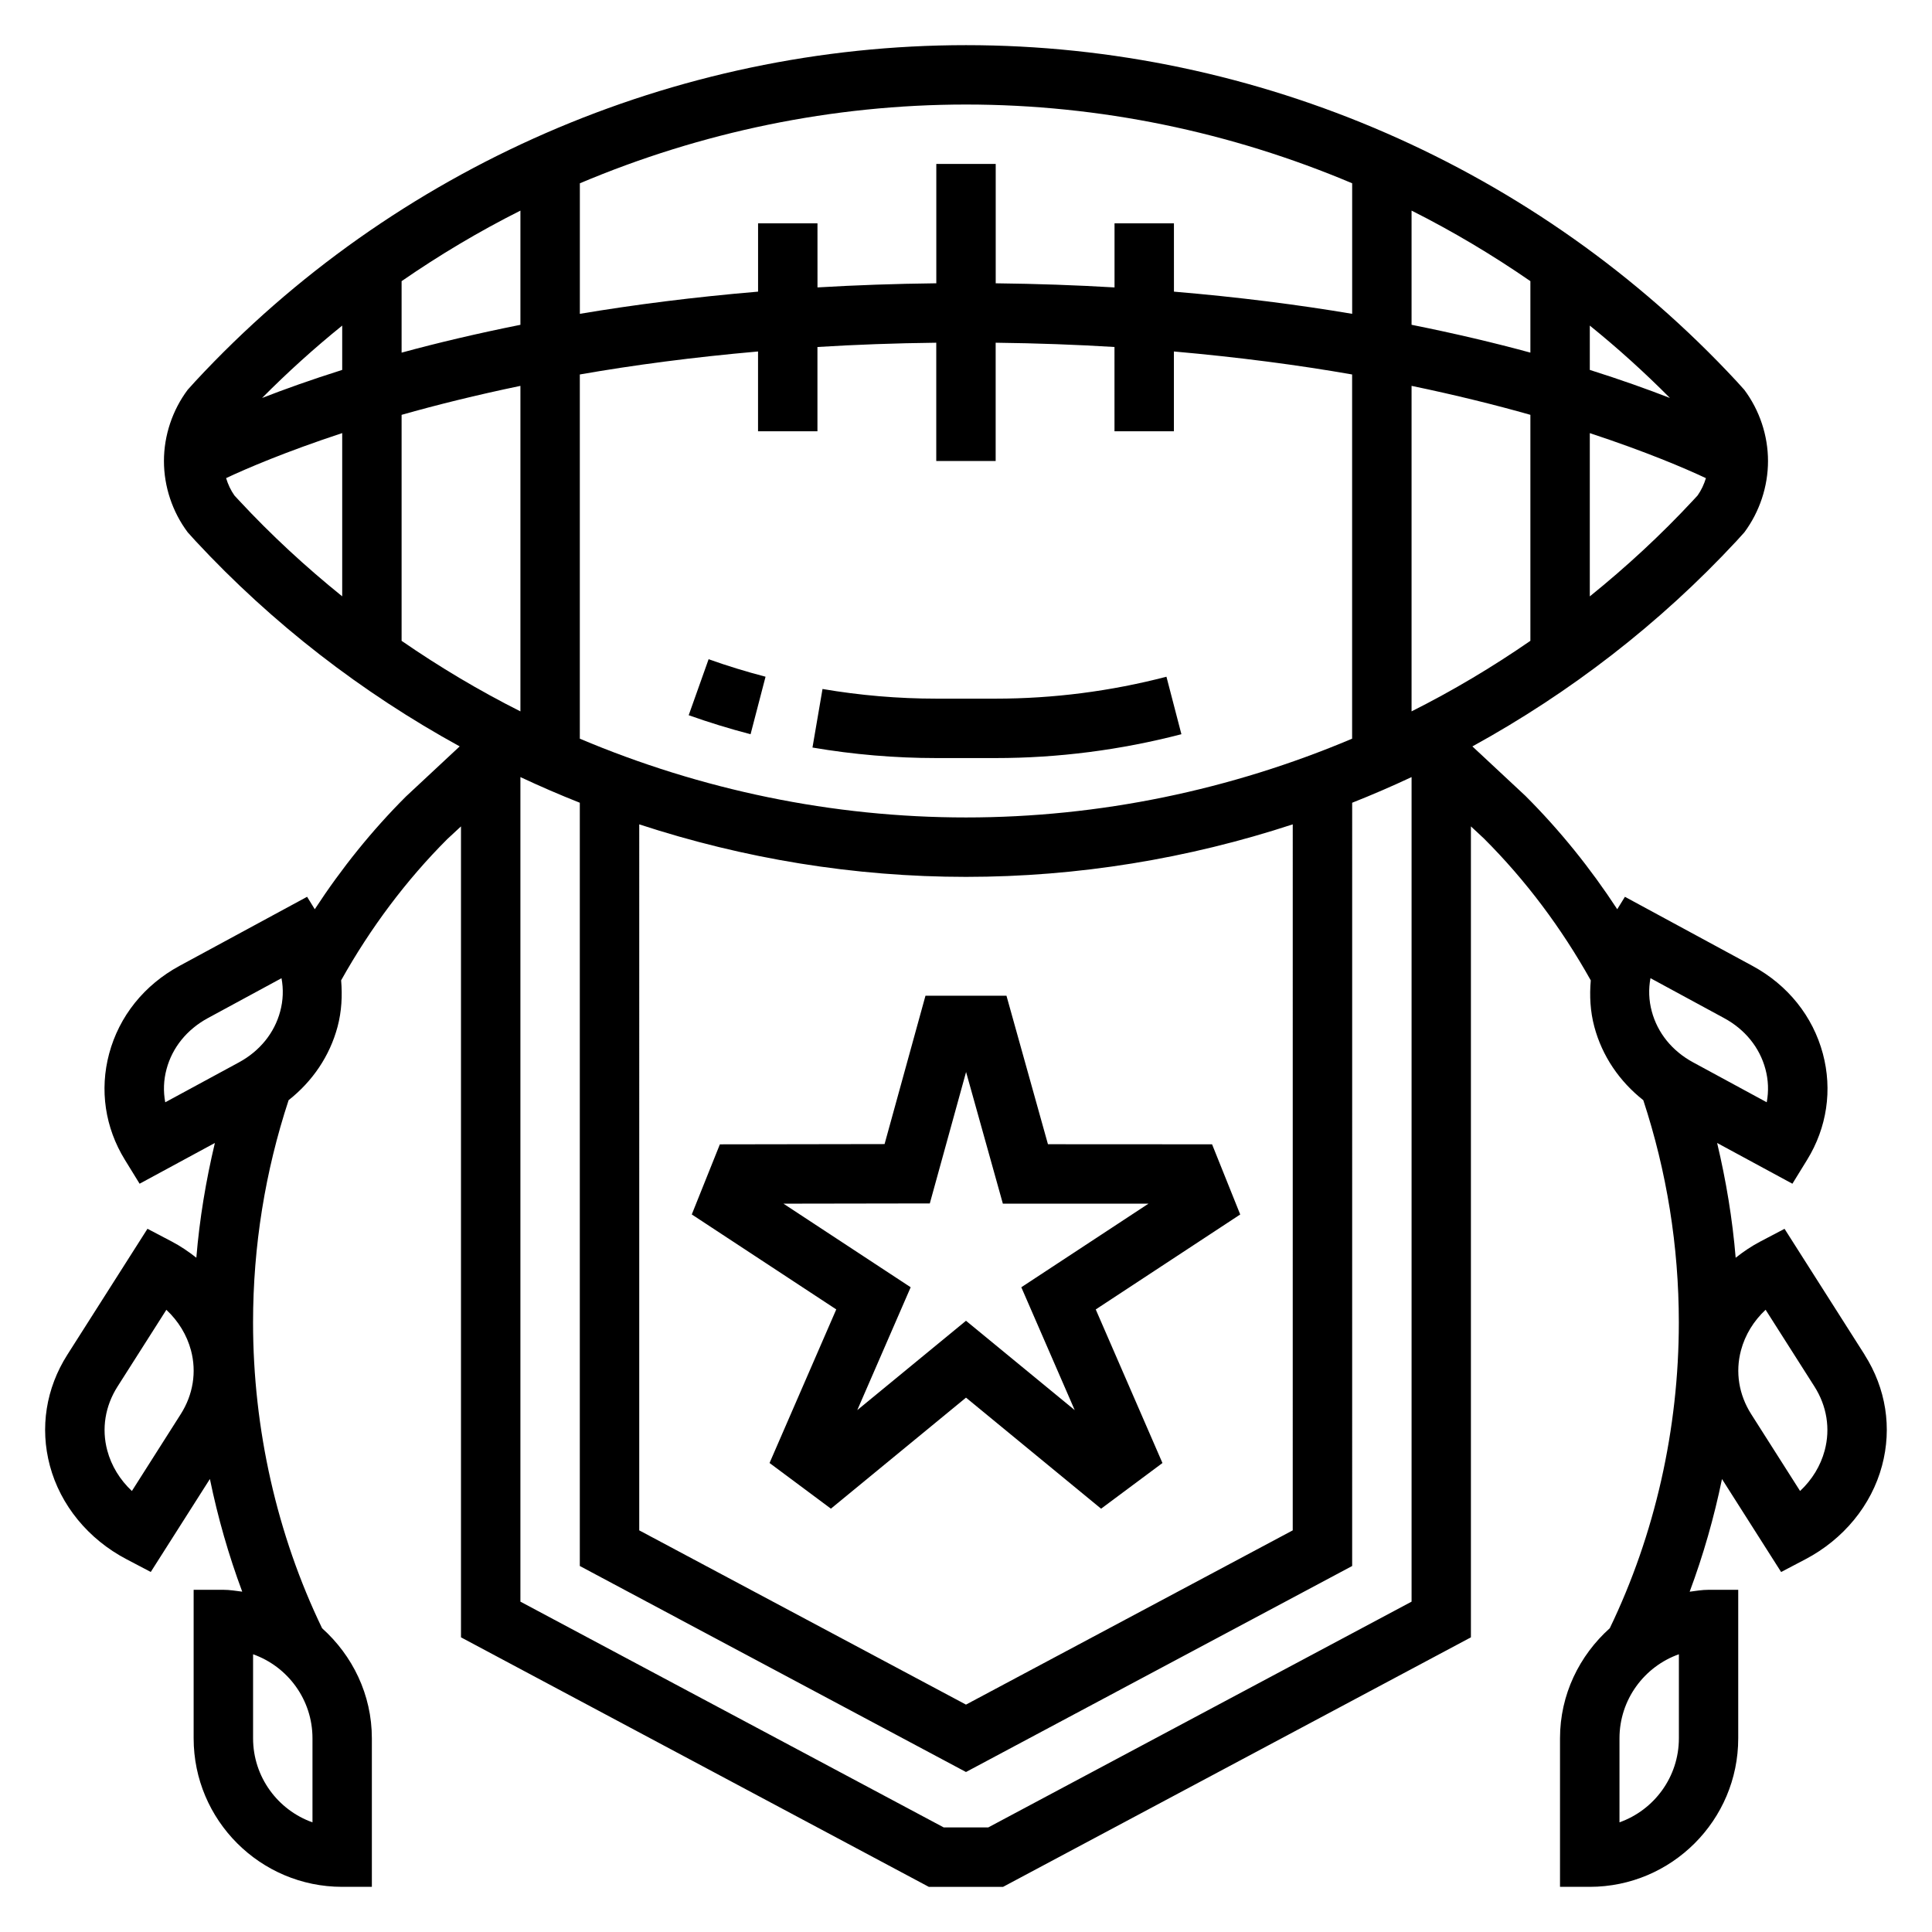 <?xml version="1.0" encoding="UTF-8"?>
<!-- Uploaded to: SVG Repo, www.svgrepo.com, Generator: SVG Repo Mixer Tools -->
<svg fill="#000000" width="800px" height="800px" version="1.1" viewBox="144 144 512 512" xmlns="http://www.w3.org/2000/svg">
 <g>
  <path d="m326.51 333.54c5.359 1.906 10.871 3.598 16.398 5.039l3.969-15.242c-5.086-1.324-10.164-2.883-15.09-4.637z"/>
  <path d="m453.12 323.34c-14.82 3.859-30.039 5.809-45.246 5.809h-15.742c-10.066 0-20.215-0.859-30.156-2.559l-2.66 15.516c10.82 1.852 21.855 2.789 32.812 2.789h15.742c16.547 0 33.094-2.133 49.215-6.32z"/>
  <path d="m435.8 543.82 16.262-12.105-17.68-40.699 38.289-25.168-7.461-18.594-43.492-0.023-10.996-39.359h-21.461l-10.84 39.32-43.648 0.07-7.445 18.578 38.289 25.168-17.68 40.699 16.262 12.105 35.801-29.426zm-84.176-80.836 38.785-0.062 9.613-34.832 9.746 34.887 38.59 0.008-33.699 22.152 14.152 32.559-28.812-23.68-28.812 23.68 14.152-32.559z"/>
  <path d="m638.15 503.02-21.23-33.371-6.406 3.363c-2.348 1.227-4.512 2.699-6.543 4.305-0.852-10.305-2.543-20.445-4.914-30.418l19.949 10.801 3.906-6.344c5.258-8.543 6.731-18.523 4.172-28.102-2.66-9.941-9.289-18.207-18.648-23.277l-33.816-18.316-2.031 3.297c-7.086-10.84-15.191-20.914-24.371-30.078l-14.02-13.074c25.883-14.211 49.617-32.488 70.023-54.465l2.062-2.281c4.023-5.422 6.258-12.129 6.258-18.883 0-6.754-2.234-13.461-6.289-18.879l-2.062-2.281c-52.539-56.594-126.96-89.051-204.19-89.051-77.234 0-151.66 32.457-204.2 89.051l-2.062 2.281c-4.051 5.418-6.289 12.121-6.289 18.879 0 6.754 2.234 13.461 6.289 18.879l2.062 2.281c20.402 21.973 44.137 40.258 70.023 54.465l-14.227 13.266c-9.035 9.02-17.098 19.059-24.176 29.891l-2.035-3.301-33.816 18.309c-9.359 5.078-15.988 13.344-18.648 23.285-2.559 9.59-1.086 19.562 4.172 28.102l3.906 6.344 19.949-10.801c-2.371 9.965-4.062 20.113-4.914 30.41-2.031-1.598-4.195-3.078-6.543-4.305l-6.406-3.363-21.23 33.371c-5.676 8.918-7.32 19.363-4.637 29.41 2.785 10.461 10.203 19.508 20.332 24.805l6.406 3.363 15.672-24.641c2.102 10.203 4.961 20.191 8.566 29.859-1.656-0.203-3.293-0.492-5-0.492h-7.875v39.359c0 21.703 17.656 39.359 39.359 39.359h7.871v-39.359c0-11.617-5.156-21.965-13.188-29.172-11.953-24.785-18.297-52.77-18.297-81.039 0-20.254 3.219-40.047 9.422-58.906 6.336-5 10.895-11.691 12.973-19.461 1.086-4.078 1.289-8.219 0.945-12.297 7.785-13.91 17.27-26.566 28.117-37.414l3.648-3.383v214.91l123.98 66.125h19.68l123.98-66.125v-214.91l3.449 3.211c11.043 11.02 20.531 23.688 28.316 37.598-0.355 4.078-0.148 8.219 0.945 12.297 2.078 7.769 6.644 14.453 12.973 19.453 6.199 18.859 9.418 38.648 9.418 58.902 0 28.27-6.344 56.254-18.301 81.035-8.031 7.211-13.188 17.555-13.188 29.176v39.359h7.871c21.703 0 39.359-17.656 39.359-39.359v-39.359h-7.871c-1.707 0-3.344 0.293-5 0.504 3.606-9.668 6.465-19.656 8.566-29.859l15.672 24.641 6.406-3.363c10.133-5.305 17.547-14.344 20.332-24.805 2.699-10.043 1.055-20.492-4.621-29.41zm-411.34 123.92c-9.16-3.25-15.742-12.004-15.742-22.27v-22.27c9.164 3.25 15.742 12.004 15.742 22.27zm-38.672-199.62c1.527-5.723 5.414-10.508 10.941-13.508l19.523-10.578c0.543 2.898 0.441 5.887-0.348 8.801-1.527 5.723-5.414 10.508-10.941 13.508l-19.523 10.578c-0.543-2.898-0.441-5.891 0.348-8.801zm3.762 91.441-12.949 20.371c-3.18-2.984-5.434-6.668-6.527-10.762-1.535-5.738-0.566-11.746 2.707-16.895l12.957-20.363c3.18 2.984 5.434 6.66 6.527 10.762 1.527 5.738 0.559 11.738-2.715 16.887zm90.016-272.5v86.262c-10.902-5.481-21.418-11.746-31.488-18.695v-59.891c9.266-2.629 19.797-5.242 31.488-7.676zm-31.488-8.809v-18.941c10.066-6.957 20.586-13.219 31.488-18.695v30.262c-11.586 2.32-22.105 4.816-31.488 7.375zm62.977 125.01c27.734 9.094 56.953 13.918 86.594 13.918 29.637 0 58.859-4.824 86.594-13.918l-0.004 187.1-86.594 46.176-86.59-46.176zm86.594-1.828c-35.434 0-70.219-7.297-102.34-20.875v-96.52c14.234-2.496 30.062-4.582 47.23-6.094v21.152h15.742v-22.34c10.043-0.621 20.555-1.008 31.488-1.133v31.348h15.742v-31.348c10.934 0.133 21.445 0.512 31.488 1.133l0.004 22.34h15.742v-21.152c17.168 1.52 33 3.598 47.23 6.094v96.52c-32.113 13.578-66.902 20.875-102.33 20.875zm149.57-106.7v59.891c-10.066 6.957-20.586 13.219-31.488 18.695v-86.262c11.691 2.434 22.223 5.047 31.488 7.676zm-31.488-23.859v-30.262c10.902 5.481 21.418 11.746 31.488 18.695v18.941c-9.383-2.559-19.898-5.055-31.488-7.375zm75.793 45.238-1.203 1.301c-8.527 9.18-17.695 17.633-27.355 25.434v-43.266c14.965 4.938 25.301 9.359 30.773 11.934-0.5 1.633-1.223 3.199-2.215 4.598zm-7.32-25.844c-5.91-2.297-12.973-4.824-21.238-7.438v-11.746c7.398 5.977 14.484 12.383 21.238 19.184zm-84.215-56.891v34.59c-14.32-2.418-30.086-4.434-47.23-5.879l-0.004-18.098h-15.742v16.98c-10.059-0.598-20.555-0.969-31.488-1.094v-31.633h-15.742v31.629c-10.934 0.125-21.426 0.496-31.488 1.094l-0.004-16.977h-15.742v18.098c-17.145 1.449-32.914 3.473-47.23 5.879v-34.59c32.117-13.578 66.902-20.875 102.34-20.875 35.43 0 70.219 7.297 102.34 20.875zm-267.65 37.707v11.746c-8.266 2.606-15.328 5.141-21.238 7.438 6.754-6.801 13.836-13.207 21.238-19.184zm-27.355 46.328-1.203-1.301c-0.992-1.402-1.715-2.969-2.211-4.606 5.469-2.574 15.805-6.996 30.77-11.934v43.266c-9.652-7.785-18.832-16.246-27.355-25.426zm198.57 351.67h-11.809l-112.18-59.828v-218.52c5.18 2.426 10.422 4.699 15.742 6.801v202.27l102.34 54.594 102.34-54.594 0.004-202.27c5.32-2.102 10.562-4.375 15.742-6.801v218.52zm183.02-23.617c0 10.266-6.582 19.02-15.742 22.27v-22.27c0-10.266 6.582-19.02 15.742-22.27zm-7.531-201.44 19.523 10.586c5.527 2.992 9.406 7.777 10.941 13.5 0.789 2.914 0.891 5.902 0.348 8.801l-19.523-10.586c-5.527-2.992-9.406-7.777-10.941-13.5-0.789-2.914-0.891-5.906-0.348-8.801zm46.176 125.14c-1.094 4.102-3.344 7.777-6.527 10.762l-12.957-20.371c-3.273-5.148-4.242-11.148-2.707-16.895 1.094-4.102 3.344-7.777 6.527-10.762l12.957 20.363c3.273 5.148 4.242 11.156 2.707 16.902z"/>
 </g>
</svg>